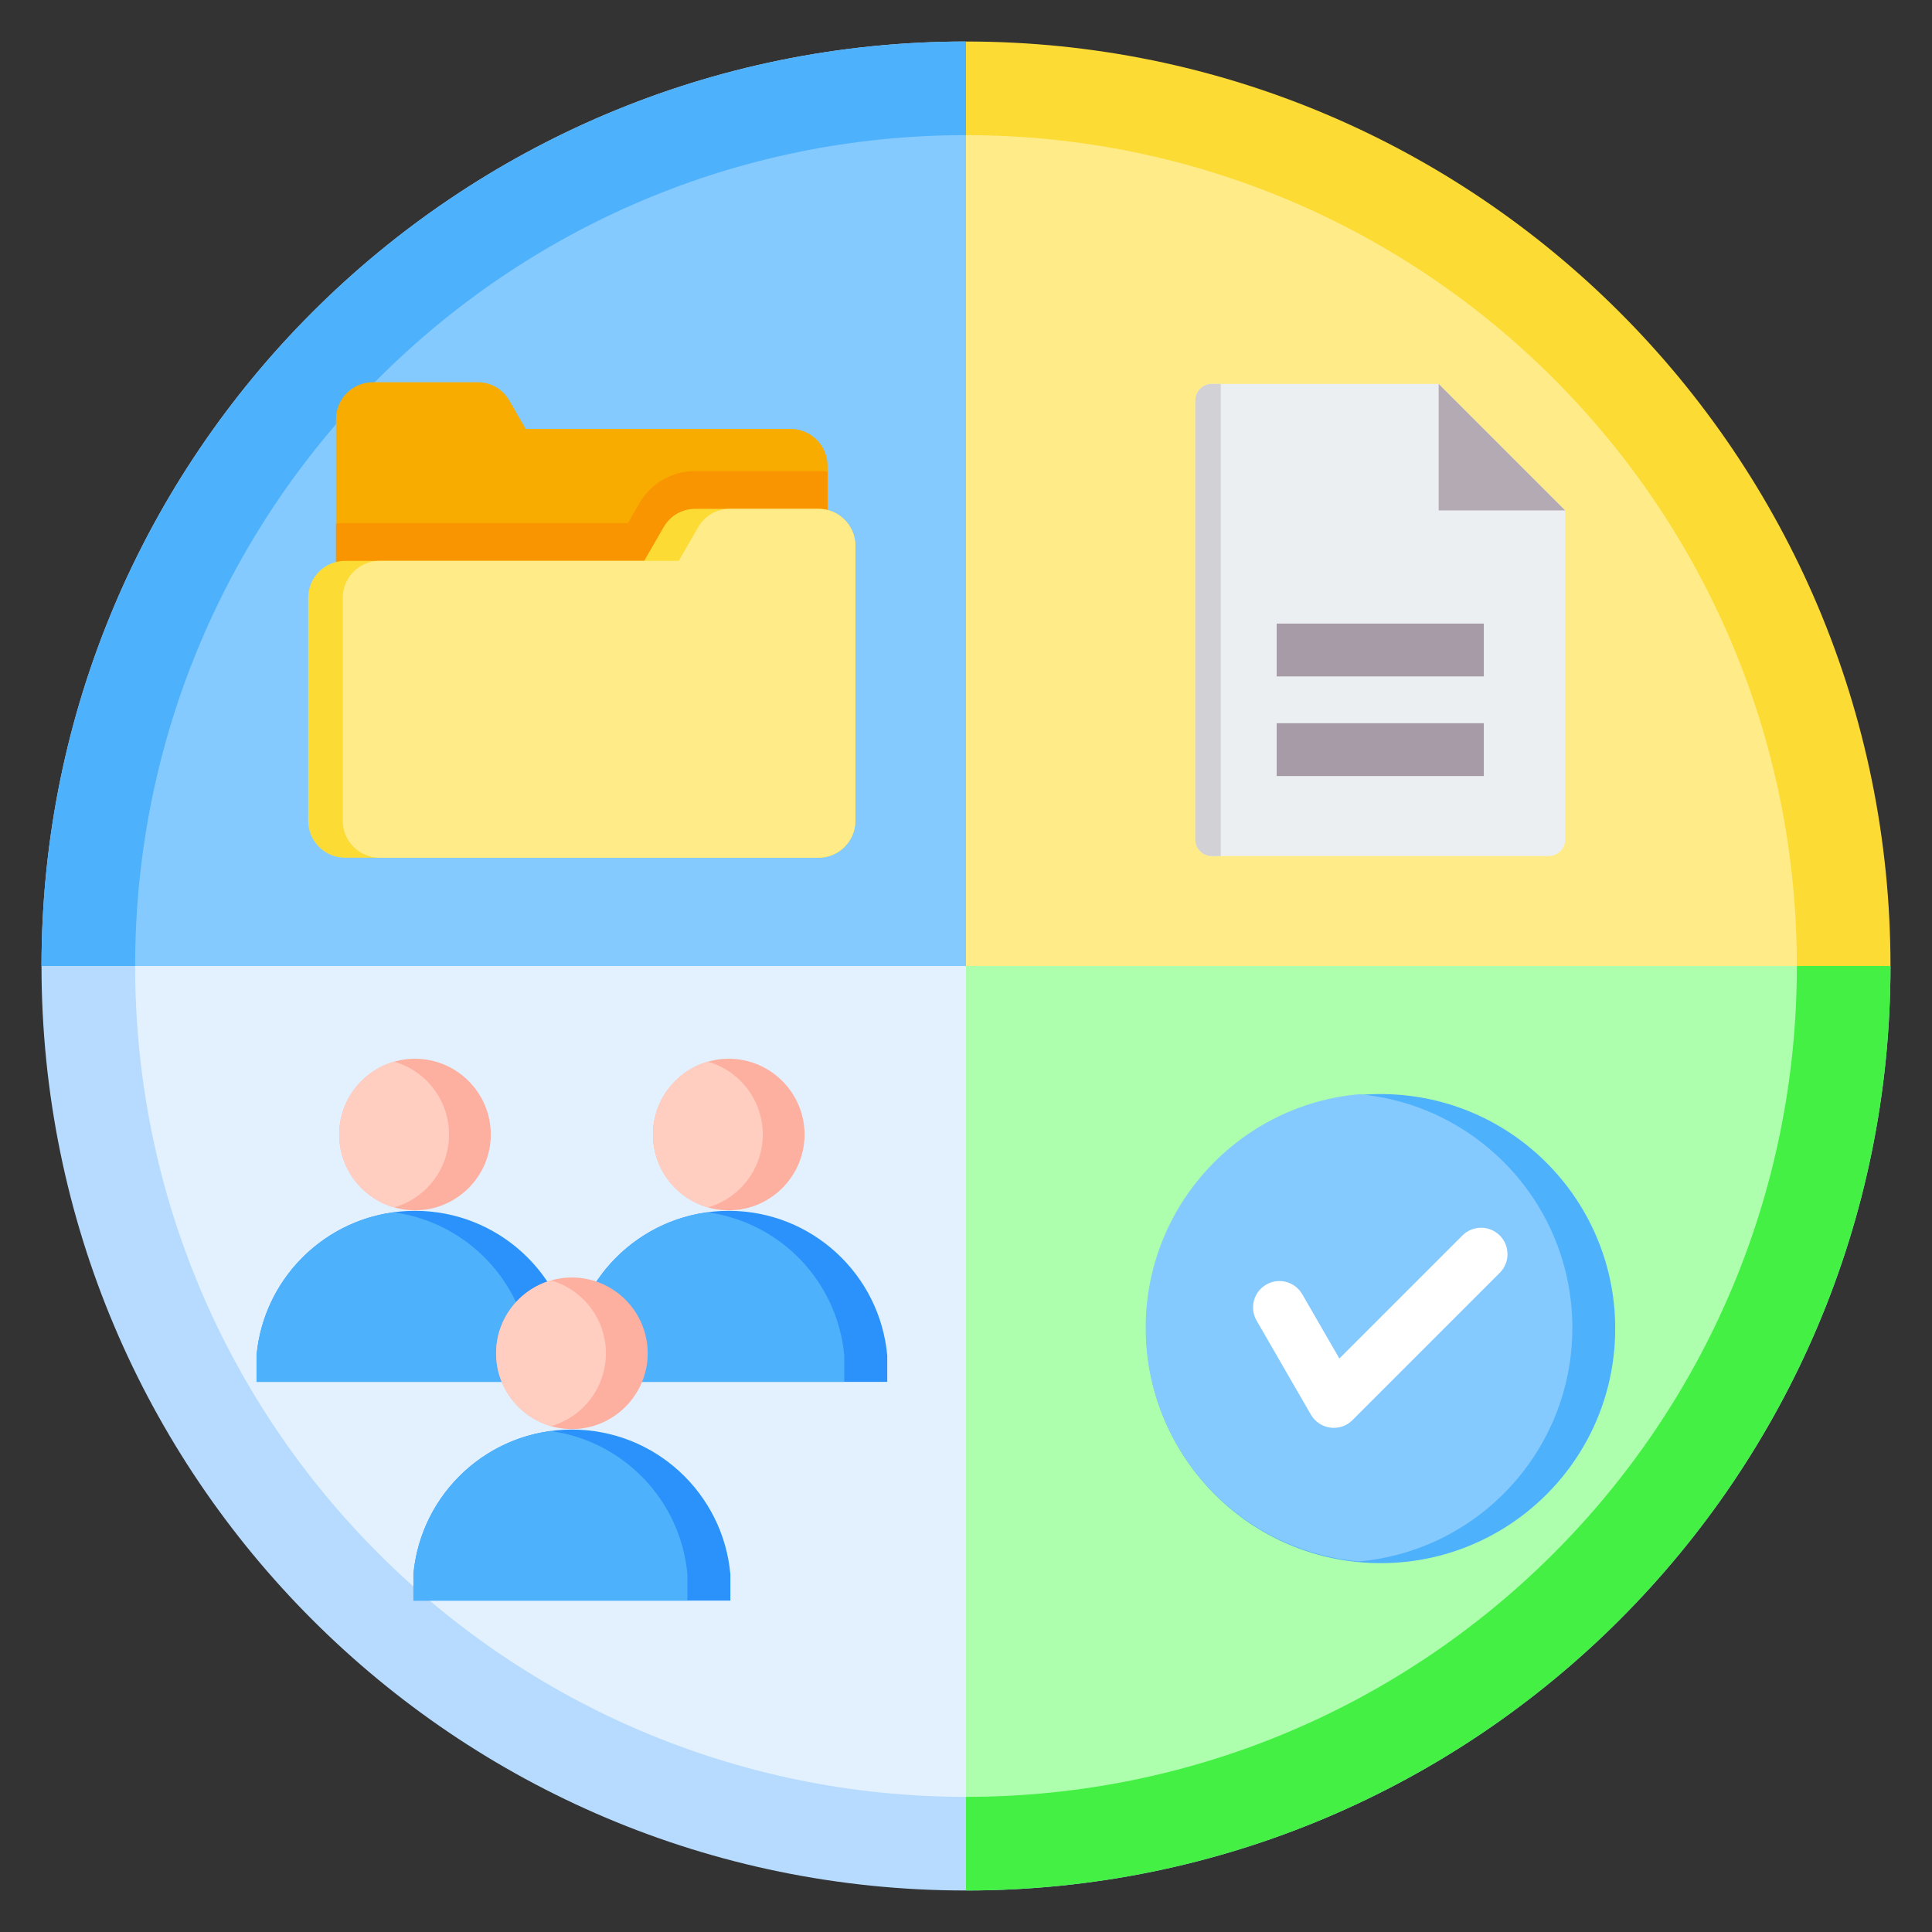 <svg id="Layer_1" viewBox="0 0 512 512" xmlns="http://www.w3.org/2000/svg" data-name="Layer 1"><rect x="0" y="0" width="512" height="512" fill="#333333" stroke="none"/><path d="m501 256c0-135.31-109.69-245-245-245v245z" fill="#fcdb35" fill-rule="evenodd"/><path d="m256 35.812v220.188h220.188c0-121.607-98.582-220.188-220.188-220.188z" fill="#ffeb87" fill-rule="evenodd"/><path d="m501 256c0 135.31-109.69 245-245 245s-245-109.69-245-245 109.69-245 245-245v245z" fill="#b6dbff" fill-rule="evenodd"/><path d="m476.188 256c0 121.607-98.582 220.188-220.188 220.188s-220.188-98.581-220.188-220.188 98.581-220.188 220.188-220.188v220.188z" fill="#e3f1ff" fill-rule="evenodd"/><path d="m501 256c0 135.31-109.69 245-245 245v-245z" fill="#43f043" fill-rule="evenodd"/><path d="m256 476.188v-220.188h220.188c0 121.606-98.582 220.188-220.188 220.188z" fill="#adffad" fill-rule="evenodd"/><path d="m11 256c0-135.31 109.69-245 245-245v245z" fill="#4eb1fc" fill-rule="evenodd"/><path d="m256 35.812v220.188h-220.188c0-121.607 98.582-220.188 220.188-220.188z" fill="#85caff" fill-rule="evenodd"/><circle cx="365.78" cy="351.889" fill="#4eb1fc" r="62.161" transform="matrix(.042 -.999 .999 .042 -1.006 702.729)"/><g fill-rule="evenodd"><path d="m360.155 413.793c-31.694-2.843-56.535-29.471-56.535-61.904s24.841-59.061 56.535-61.905c31.694 2.844 56.535 29.471 56.535 61.905s-24.841 59.061-56.535 61.904z" fill="#85caff"/><path d="m333.015 349.977c-1.933-3.337-.794-7.61 2.543-9.543s7.61-.794 9.543 2.543l9.843 17.048 32.609-32.609c2.733-2.733 7.165-2.733 9.898 0s2.733 7.165 0 9.898l-39.047 39.047c-3.24 3.235-8.698 2.511-10.992-1.449z" fill="#fff"/><path d="m414.78 135.259v87.244c0 2.402-1.959 4.36-4.36 4.36h-89.279c-2.401 0-4.36-1.958-4.36-4.36v-116.405c0-2.401 1.959-4.36 4.36-4.36h60.119s33.52 33.521 33.52 33.521z" fill="#eceff1"/><path d="m323.516 226.864h-2.376c-2.401 0-4.36-1.959-4.36-4.36v-116.405c0-2.401 1.959-4.36 4.36-4.36h2.376z" fill="#d1d1d6"/><path d="m381.26 101.739 33.52 33.52h-33.52z" fill="#b3aab3"/><path d="m338.33 191.66h54.9v14h-54.9zm0-26.4h54.9v14h-54.9z" fill="#a79ba7"/><path d="m209.551 113.675h-70.226l-4.326-7.493c-1.793-3.105-4.872-4.883-8.458-4.883h-27.725c-5.379 0-9.766 4.387-9.766 9.766v73.297h130.266v-60.921c0-5.379-4.387-9.766-9.766-9.766z" fill="#f9ac00"/><path d="m166.403 138.606 2.974-5.15c3.13-5.421 8.679-8.625 14.939-8.625h32.603c.814 0 1.615.058 2.399.168v51.115h-130.267v-37.34c.784-.11 1.585-.168 2.399-.168z" fill="#f99500"/><path d="m91.45 148.625h79.273l5.134-8.892c1.793-3.106 4.872-4.883 8.458-4.883h32.603c5.379 0 9.766 4.387 9.766 9.766v72.925c0 5.379-4.387 9.766-9.766 9.766h-125.468c-5.379 0-9.766-4.387-9.766-9.766v-59.15c0-5.379 4.387-9.766 9.766-9.766z" fill="#fcdb35"/><path d="m100.599 148.625h79.273l5.134-8.893c1.793-3.105 4.872-4.883 8.458-4.883h23.454c5.379 0 9.766 4.387 9.766 9.766v72.925c0 5.379-4.387 9.766-9.766 9.766h-116.319c-5.379 0-9.766-4.387-9.766-9.766v-59.15c0-5.379 4.387-9.766 9.766-9.766z" fill="#ffeb87"/><path d="m193.132 320.885c22.001 0 40.064 16.847 42 38.343v6.979h-84v-6.979c1.937-21.496 19.999-38.343 42-38.343z" fill="#2a92fa"/><path d="m223.739 366.207h-72.607v-6.979c1.766-19.608 16.952-35.345 36.303-37.959 19.352 2.613 34.537 18.35 36.304 37.959z" fill="#4eb1fc"/><path d="m193.132 320.749c11.063 0 20.086-9.023 20.086-20.086s-9.023-20.086-20.086-20.086-20.086 9.023-20.086 20.086 9.023 20.086 20.086 20.086z" fill="#fdb0a0"/><path d="m187.594 319.975c-8.4-2.404-14.548-10.14-14.548-19.312s6.148-16.908 14.548-19.312c8.4 2.404 14.548 10.14 14.548 19.312s-6.148 16.908-14.548 19.312z" fill="#ffcec0"/><path d="m109.986 320.885c22.001 0 40.063 16.847 42 38.343v6.979h-84v-6.979c1.937-21.496 19.999-38.343 41.999-38.343z" fill="#2a92fa"/><path d="m140.593 366.207h-72.607v-6.979c1.766-19.608 16.952-35.345 36.303-37.959 19.352 2.613 34.537 18.35 36.304 37.959z" fill="#4eb1fc"/><path d="m109.986 320.749c11.063 0 20.086-9.023 20.086-20.086s-9.023-20.086-20.086-20.086-20.086 9.023-20.086 20.086 9.023 20.086 20.086 20.086z" fill="#fdb0a0"/><path d="m104.448 319.975c-8.4-2.404-14.548-10.14-14.548-19.312s6.148-16.908 14.548-19.312c8.4 2.404 14.548 10.14 14.548 19.312s-6.148 16.908-14.548 19.312z" fill="#ffcec0"/><path d="m151.559 378.854c22.001 0 40.063 16.847 42 38.343v6.98h-84v-6.98c1.937-21.496 19.999-38.343 42-38.343z" fill="#2a92fa"/><path d="m182.166 424.176h-72.607v-6.979c1.766-19.608 16.952-35.345 36.303-37.959 19.352 2.613 34.537 18.35 36.304 37.959z" fill="#4eb1fc"/><path d="m151.559 378.718c11.063 0 20.086-9.023 20.086-20.086s-9.023-20.086-20.086-20.086-20.086 9.023-20.086 20.086 9.023 20.086 20.086 20.086z" fill="#fdb0a0"/><path d="m146.021 377.945c-8.4-2.404-14.548-10.14-14.548-19.312s6.148-16.908 14.548-19.312c8.4 2.404 14.548 10.14 14.548 19.312s-6.148 16.908-14.548 19.312z" fill="#ffcec0"/></g></svg>